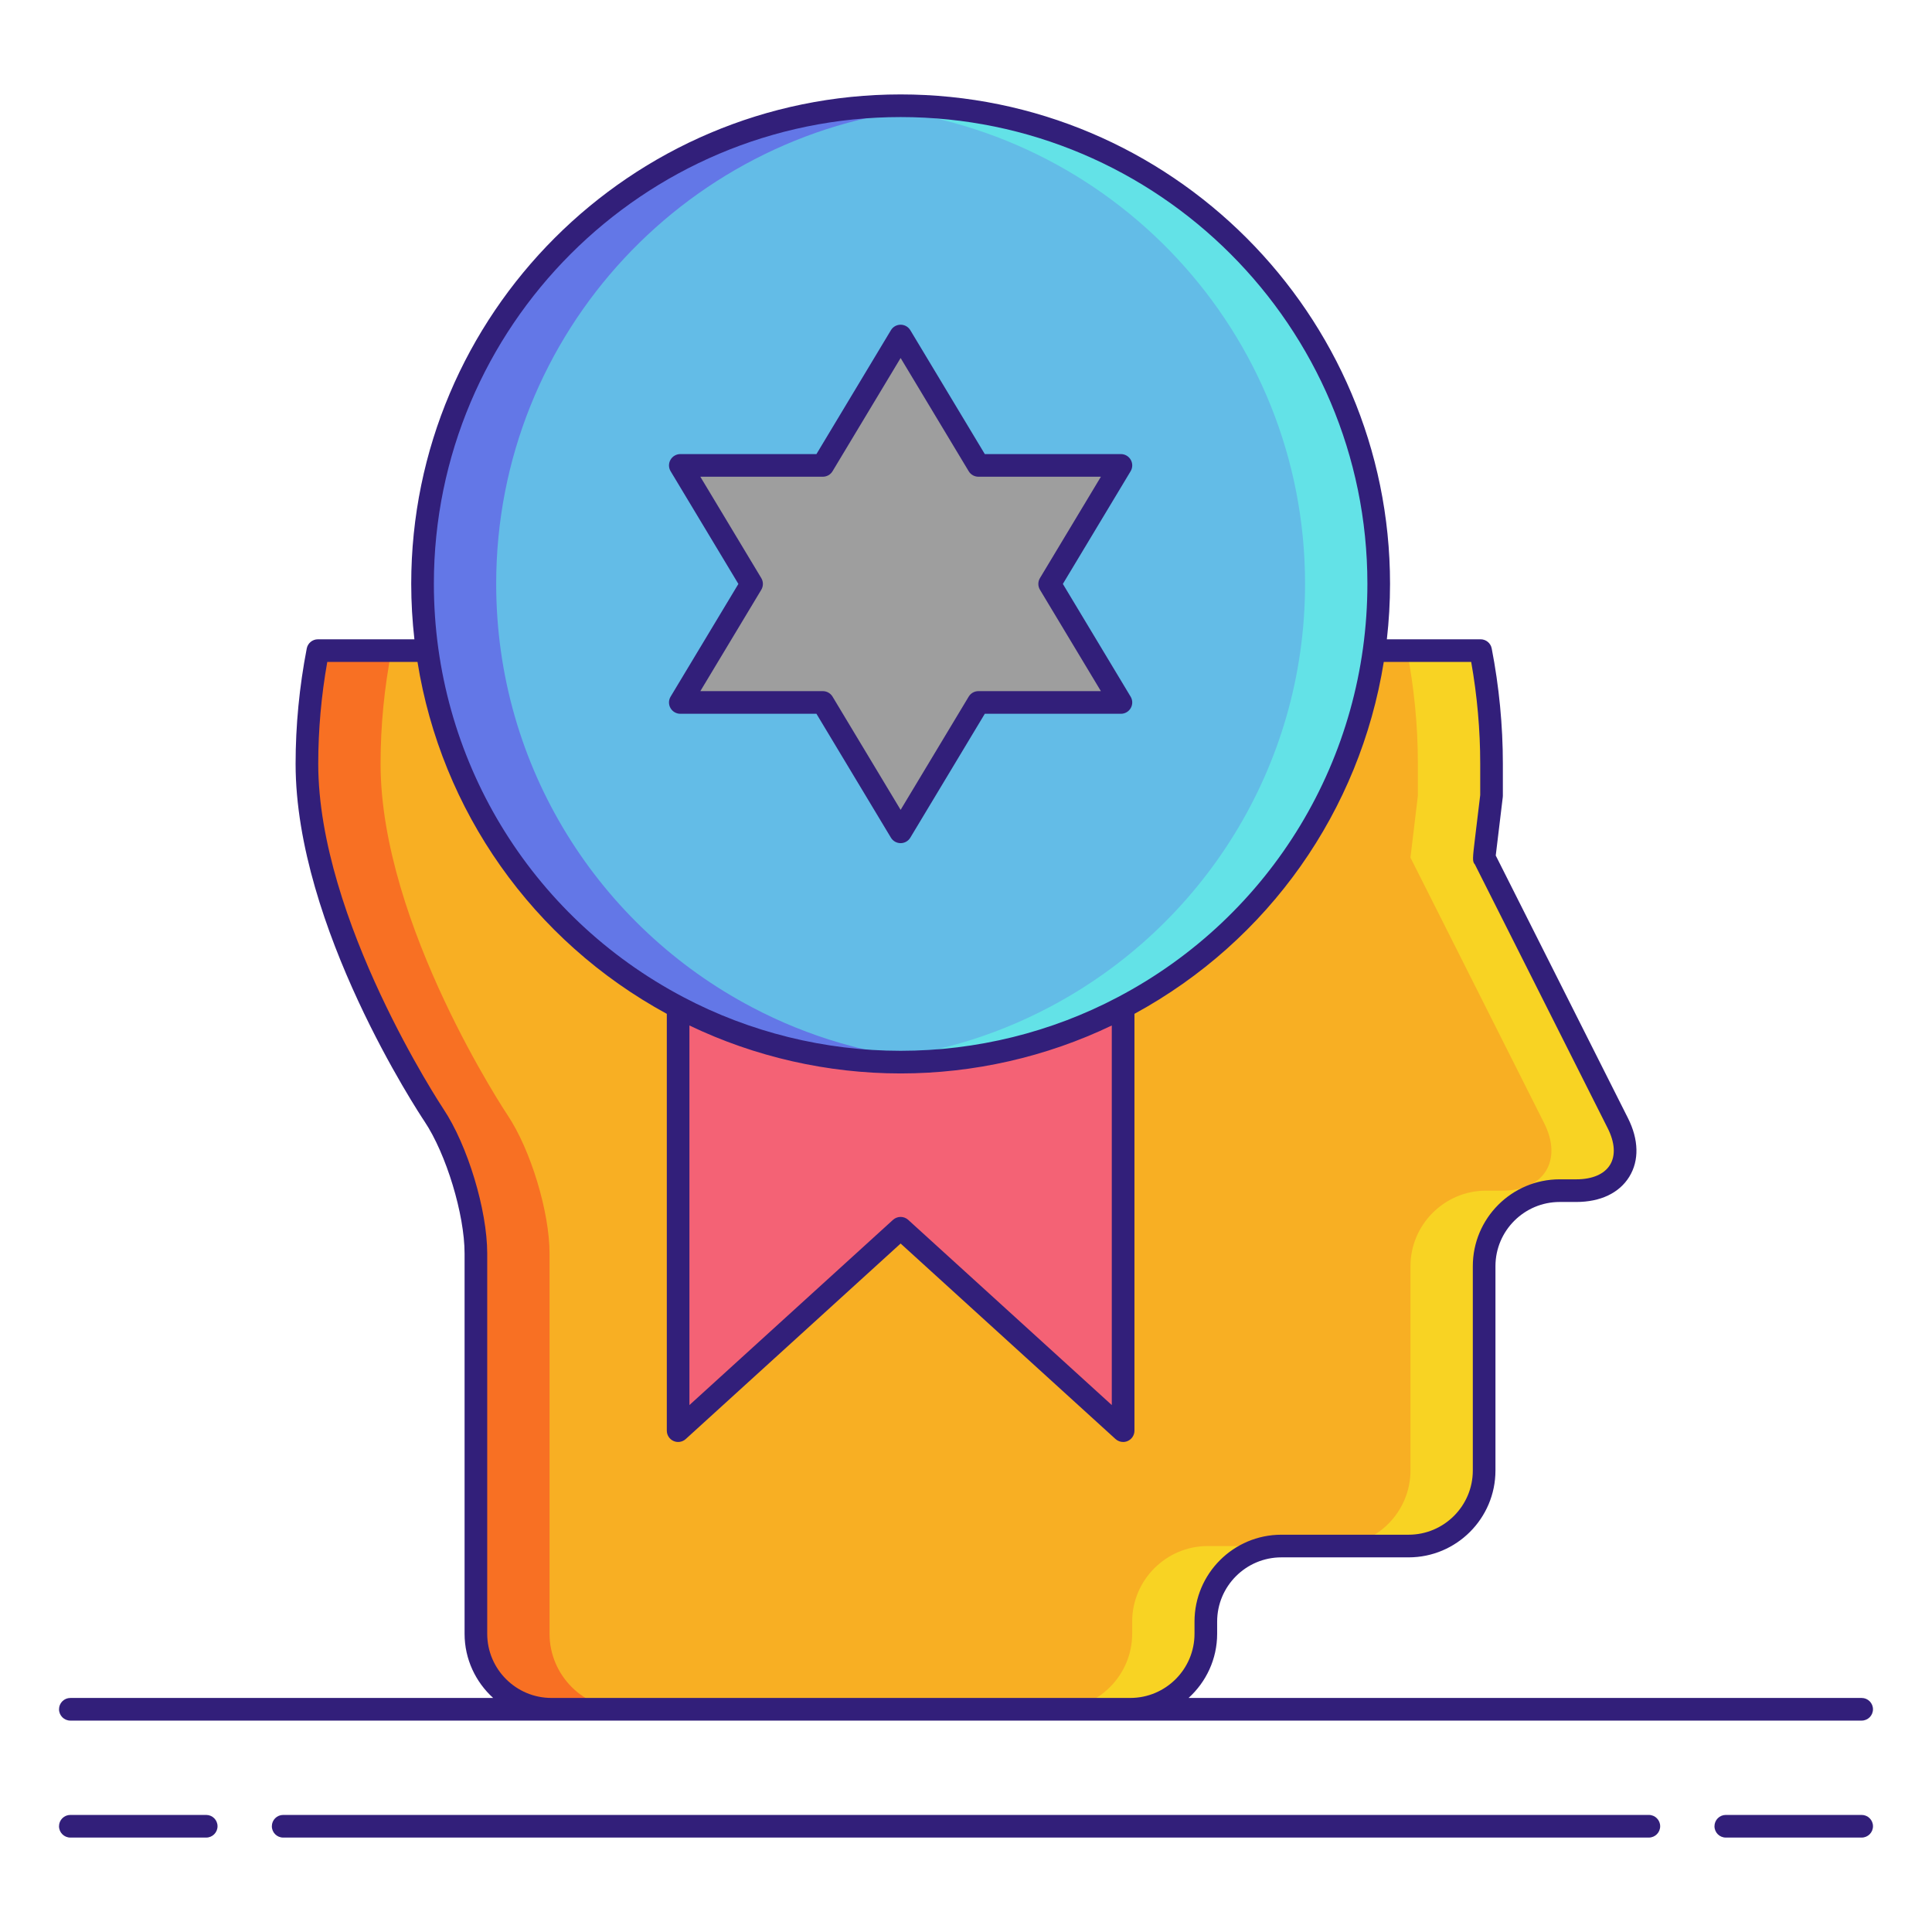 <svg xmlns="http://www.w3.org/2000/svg" viewBox="0 0 256 256" id="Layer_1"><g><g><path fill="#f8af23" d="m40.668 101.214c0 21.362 16.83 46.549 16.83 46.549 3.058 4.577 5.561 12.826 5.561 18.331v50.386c0 5.505 4.504 10.009 10.009 10.009h76.702c5.505 0 10.009-4.504 10.009-10.009v-1.612c0-5.505 4.504-10.009 10.009-10.009h16.859c5.505 0 10.009-4.504 10.009-10.009v-27.073c0-5.505 4.504-10.009 10.009-10.009h2.199c5.505 0 7.984-4.023 5.509-8.94l-13.216-26.256c-2.475-4.917-4.502-8.94-4.504-8.939s.441-3.686.984-8.192c0 0 0 0 0-4.228 0-5.133-.508-10.145-1.449-15.003h-154.071c-.941 4.859-1.449 9.871-1.449 15.004z"></path><g fill="#f8d323"><path d="m150.019 214.867v1.612c0 5.505-4.504 10.009-10.009 10.009h9.76c5.505 0 10.009-4.504 10.009-10.009v-1.612c0-5.505 4.504-10.009 10.009-10.009h-9.76c-5.505 0-10.009 4.504-10.009 10.009z"></path><path d="m214.372 148.828-13.216-26.256c-2.475-4.917-4.502-8.94-4.504-8.939s.441-3.686.984-8.192c0 0 0 0 0-4.228 0-5.133-.508-10.145-1.449-15.003h-9.76c.941 4.858 1.449 9.87 1.449 15.003v4.228c-.543 4.506-.986 8.192-.984 8.192.002-.001 2.029 4.022 4.504 8.939l13.216 26.256c2.475 4.917-.004 8.94-5.509 8.94h-2.199c-5.505 0-10.009 4.504-10.009 10.009v27.073c0 5.505-4.504 10.009-10.009 10.009h9.76c5.505 0 10.009-4.504 10.009-10.009v-27.073c0-5.505 4.504-10.009 10.009-10.009h2.199c5.505 0 7.984-4.023 5.509-8.94z"></path></g><path fill="#f87023" d="m72.818 216.479v-50.386c0-5.505-2.502-13.754-5.561-18.331 0 0-16.83-25.187-16.83-46.549 0-5.133.508-10.145 1.449-15.003h-9.76c-.941 4.858-1.449 9.87-1.449 15.003 0 21.362 16.83 46.549 16.83 46.549 3.058 4.577 5.561 12.826 5.561 18.331v50.386c0 5.505 4.504 10.009 10.009 10.009h9.76c-5.505 0-10.009-4.504-10.009-10.009z"></path><path fill="#f46275" d="m148.819 133.453v56.118l-29.482-26.823-29.482 26.823v-56.118c8.799 4.652 18.848 7.284 29.482 7.284s20.683-2.632 29.482-7.284z"></path><path fill="#63bce7" d="m119.337 14.012c-34.984 0-63.349 28.365-63.349 63.349 0 24.351 13.717 45.485 33.868 56.092 8.799 4.652 18.848 7.284 29.482 7.284s20.682-2.632 29.482-7.284c20.15-10.607 33.868-31.741 33.868-56.092-.001-34.984-28.366-63.349-63.351-63.349z"></path><path fill="#6377e7" d="m65.747 77.361c0-33.34 25.768-60.649 58.47-63.144-1.612-.123-3.236-.206-4.88-.206-34.984 0-63.349 28.365-63.349 63.349 0 24.351 13.717 45.485 33.868 56.092 8.799 4.652 18.848 7.284 29.482 7.284 1.642 0 3.268-.07 4.88-.193-8.825-.675-17.161-3.157-24.602-7.091-20.151-10.606-33.869-31.74-33.869-56.091z"></path><path fill="#63e2e7" d="m172.927 77.361c0-33.34-25.768-60.649-58.47-63.144 1.612-.123 3.236-.206 4.88-.206 34.984 0 63.349 28.365 63.349 63.349 0 24.351-13.717 45.485-33.868 56.092-8.799 4.652-18.848 7.284-29.482 7.284-1.642 0-3.268-.07-4.88-.193 8.825-.675 17.161-3.157 24.602-7.091 20.152-10.606 33.869-31.74 33.869-56.091z"></path><path fill="#9e9e9e" d="m139.086 77.374 9.443-15.705h-18.886l-10.306-17.142-10.306 17.142h-18.885l9.443 15.705-9.443 15.706h18.885l10.306 17.142 10.306-17.142h18.886z"></path></g><g fill="#321f7a"><path d="m88.84 93.818c.267.471.765.762 1.306.762h18.037l9.869 16.415c.271.451.759.727 1.285.727s1.015-.276 1.285-.727l9.87-16.415h18.036c.541 0 1.039-.291 1.306-.762.267-.47.259-1.048-.021-1.511l-8.978-14.933 8.978-14.933c.279-.463.287-1.041.021-1.511-.267-.471-.765-.762-1.306-.762h-18.036l-9.87-16.415c-.271-.451-.759-.727-1.285-.727s-1.015.276-1.285.727l-9.869 16.415h-18.037c-.541 0-1.039.291-1.306.762-.267.47-.259 1.048.021 1.511l8.979 14.933-8.98 14.933c-.279.464-.287 1.041-.02 1.511zm12.034-15.671c.286-.476.286-1.07 0-1.546l-8.076-13.433h16.233c.526 0 1.015-.276 1.285-.727l9.021-15.003 9.021 15.003c.271.451.759.727 1.285.727h16.232l-8.075 13.433c-.286.476-.286 1.07 0 1.546l8.075 13.433h-16.232c-.526 0-1.015.276-1.285.727l-9.021 15.003-9.021-15.003c-.271-.451-.759-.727-1.285-.727h-16.233z"></path><path d="m27.323 240.488h-18.003c-.828 0-1.5.671-1.5 1.5s.672 1.5 1.5 1.5h18.003c.828 0 1.5-.671 1.5-1.5s-.672-1.5-1.5-1.5z"></path><path d="m246.68 240.488h-18.003c-.828 0-1.5.671-1.5 1.5s.672 1.5 1.5 1.5h18.003c.828 0 1.5-.671 1.5-1.5s-.672-1.5-1.5-1.5z"></path><path d="m218.479 240.488h-180.958c-.828 0-1.5.671-1.5 1.5s.672 1.5 1.5 1.5h180.959c.828 0 1.5-.671 1.5-1.5s-.672-1.5-1.501-1.5z"></path><path d="m9.32 227.988h63.747 76.702 96.91c.828 0 1.5-.671 1.5-1.5s-.672-1.5-1.5-1.5h-89.188c2.319-2.107 3.787-5.136 3.787-8.509v-1.612c0-4.692 3.817-8.509 8.509-8.509h16.859c6.346 0 11.509-5.163 11.509-11.509v-27.073c0-4.692 3.817-8.509 8.509-8.509h2.199c3.202 0 5.696-1.186 7.023-3.339s1.265-4.915-.175-7.775l-17.365-34.491c-.051-.101-.102-.202-.153-.3.132-1.101.499-4.162.932-7.741.007-.06.011-.12.011-.18v-4.228c0-5.083-.497-10.227-1.477-15.288-.137-.706-.754-1.215-1.473-1.215h-12.421c.274-2.422.421-4.874.421-7.35 0-35.758-29.092-64.849-64.85-64.849s-64.848 29.092-64.848 64.85c0 2.476.147 4.928.421 7.35h-12.792c-.719 0-1.336.509-1.473 1.215-.979 5.061-1.477 10.205-1.477 15.288 0 21.569 16.386 46.338 17.083 47.382 2.877 4.305 5.308 12.318 5.308 17.497v50.386c0 3.373 1.467 6.402 3.787 8.509h-56.025c-.828 0-1.5.671-1.5 1.5s.672 1.5 1.5 1.5zm110.017-212.476c34.104 0 61.85 27.746 61.85 61.849 0 23.044-12.67 44.029-33.068 54.766-8.799 4.651-18.751 7.11-28.781 7.11-10.029 0-19.981-2.458-28.783-7.111-20.396-10.736-33.065-31.721-33.065-54.765-.002-34.104 27.743-61.849 61.847-61.849zm-27.982 120.37c8.672 4.16 18.292 6.355 27.981 6.355 9.691 0 19.312-2.195 27.982-6.355v50.297l-26.973-24.54c-.572-.521-1.447-.521-2.02 0l-26.972 24.54v-50.297zm-26.796 80.597v-50.386c0-5.77-2.607-14.367-5.813-19.164-.166-.249-16.577-25.065-16.577-45.716 0-4.486.402-9.023 1.196-13.503h11.955c3.155 19.672 15.198 36.922 33.036 46.63v55.23c0 .594.351 1.132.894 1.372.541.24 1.176.138 1.616-.263l28.472-25.904 28.473 25.904c.282.256.644.391 1.01.391.205 0 .412-.042.606-.128.543-.24.894-.778.894-1.372v-55.231c17.839-9.709 29.881-26.959 33.036-46.63h11.584c.794 4.48 1.196 9.017 1.196 13.503v4.138l-.687 5.696c-.325 2.713-.374 3.118-.017 3.5.462.913 2.257 4.476 4.383 8.7l13.217 26.256c.954 1.896 1.061 3.619.301 4.853-.761 1.234-2.348 1.913-4.47 1.913h-2.199c-6.346 0-11.509 5.163-11.509 11.509v27.073c0 4.692-3.817 8.509-8.509 8.509h-16.859c-6.346 0-11.509 5.163-11.509 11.509v1.612c0 4.692-3.817 8.509-8.509 8.509h-76.703c-4.691-.001-8.508-3.818-8.508-8.51z"></path></g></g></svg>